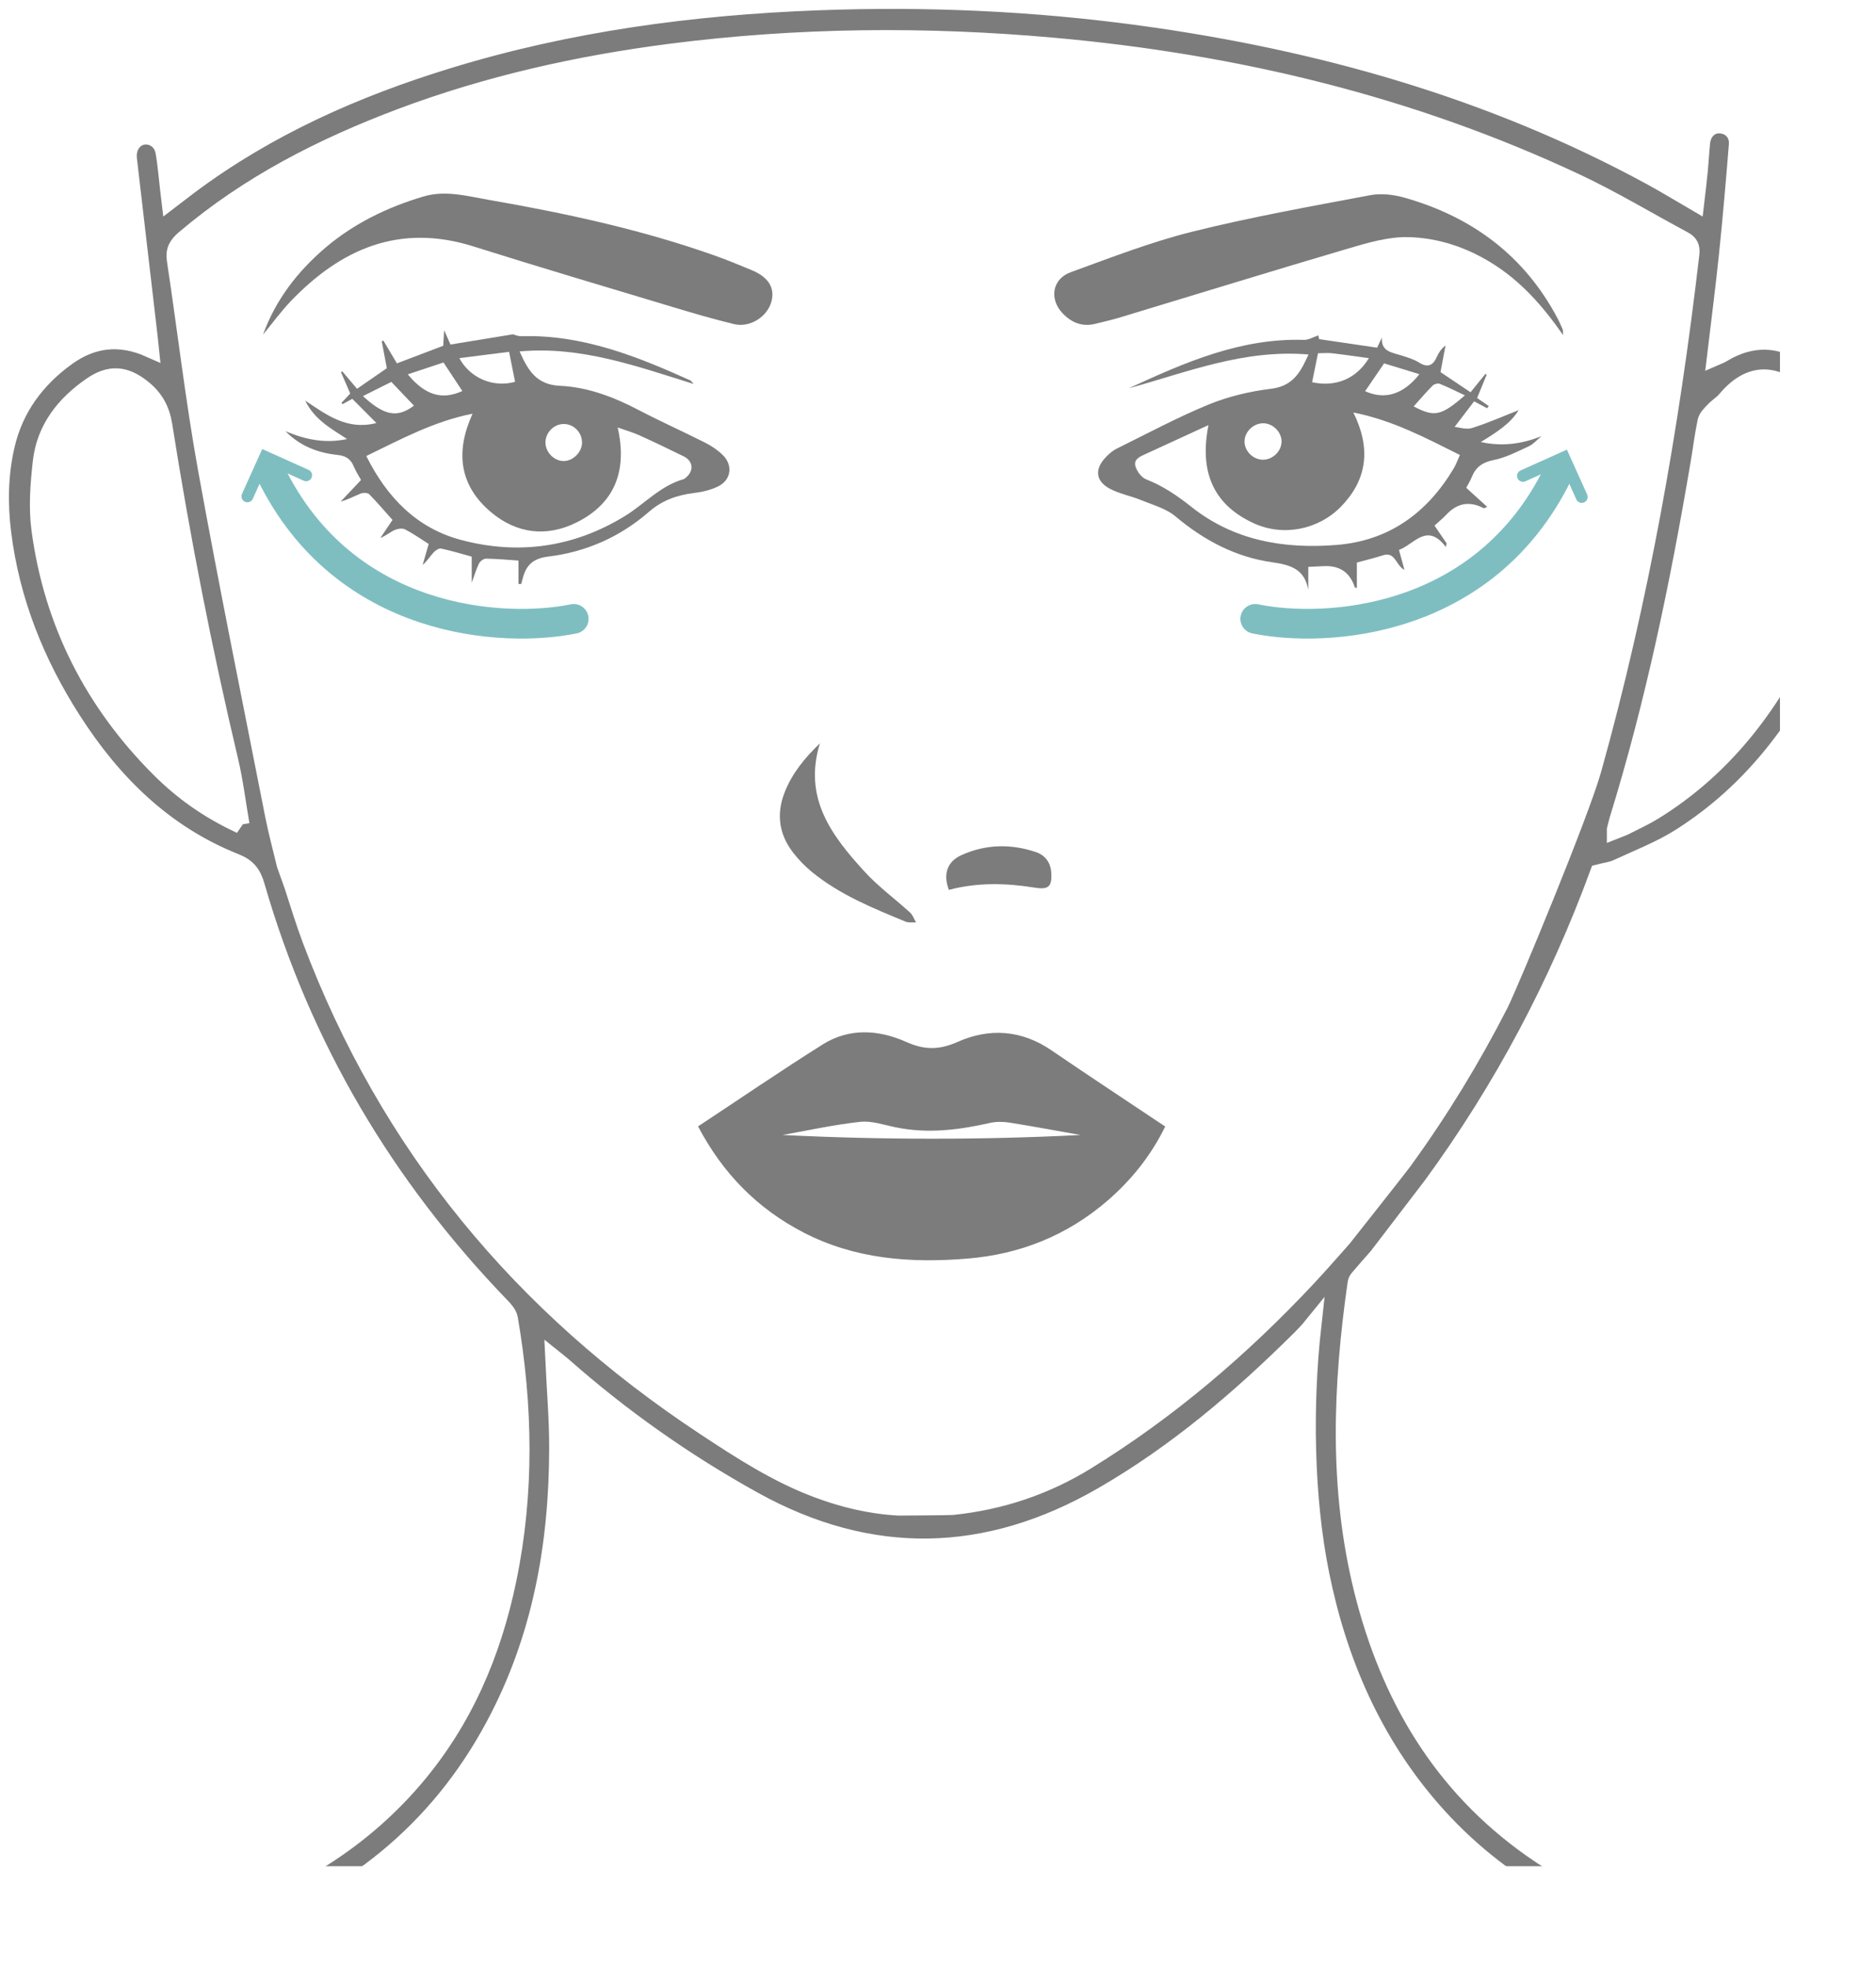 <?xml version="1.0" encoding="UTF-8"?> <svg xmlns="http://www.w3.org/2000/svg" width="3162" height="3315" viewBox="0 0 3162 3315" fill="none"><rect x="0" y="0" width="3162" height="3315" fill="#333333" stroke="none"/> <g clip-path="url(#clip0_319_9)"> <rect width="3162" height="3315" fill="white"></rect> <mask id="path-1-inside-1_319_9" fill="white"> <path d="M2321.99 2118.03C2310.65 2130.91 2300.44 2142.53 2290.36 2154.29C2288.54 2156.39 2286.86 2159.19 2286.44 2161.99C2261.53 2335.14 2254.53 2508.02 2297.22 2679.91C2341.58 2858.11 2429.34 3008.02 2581.75 3115.53C2675.38 3181.6 2780.2 3221.63 2891.47 3246.13C2901.96 3248.37 2912.46 3250.47 2922.96 3253.13C2941.85 3257.89 2952.21 3271.33 2949.83 3287.56C2947.31 3305.06 2931.35 3317.94 2911.9 3314.58C2884.33 3309.82 2856.9 3303.52 2829.75 3296.38C2668.1 3253.27 2525.06 3178.1 2413.66 3050.3C2313.87 2935.79 2255.51 2801.13 2225.56 2653.46C2199.11 2522.85 2197.3 2367.14 2212 2235C2212 2235 2204.75 2243.98 2191.41 2257.31C2090.08 2357.82 1981.76 2450.07 1857.76 2521.45C1663.92 2633.02 1466.87 2638.06 1269.67 2528.59C1154.35 2464.62 1047 2389.03 948.193 2301.69C943.854 2297.91 939.096 2294.41 934.057 2290.35C936.437 2341.72 940.775 2391.55 940.635 2441.39C940.355 2604.88 911.945 2762.36 833.85 2908.08C737.841 3087.67 589.209 3205.12 398.73 3270.77C348.066 3288.26 295.443 3299.6 243.38 3313.04C234.983 3315.14 225.046 3315.7 216.929 3313.32C203.353 3309.4 194.676 3299.04 195.376 3283.92C196.215 3267.83 205.312 3257.33 220.847 3253.27C259.615 3243.33 298.942 3235.49 337.01 3223.87C477.385 3180.9 601.105 3110.49 697.814 2997.53C781.087 2900.24 829.651 2786.58 855.403 2662.41C885.773 2516 883.114 2369.16 857.922 2222.32C856.662 2215.04 850.364 2207.76 844.906 2202.16C649.109 1999.47 509.434 1764.02 431.2 1492.88C425.461 1473.01 417.064 1461.67 396.631 1453.55C277.109 1406.1 189.917 1320.15 121.759 1213.62C59.759 1116.9 17.913 1012.19 3.777 897.55C-2.241 848.557 -1.401 799.704 9.656 751.411C24.211 687.86 60.599 638.868 112.802 601.213C155.349 570.697 201.394 564.538 252.897 587.495C252.057 579.236 251.358 573.217 250.658 567.198C239.182 468.652 227.705 370.246 216.229 271.701C215.949 268.761 215.529 265.682 215.529 262.742C215.529 245.245 226.166 231.247 241.421 228.867C257.236 226.347 273.47 236.986 276.829 254.903C280.748 276.04 282.288 297.597 284.807 318.874C285.367 324.053 285.926 329.232 286.906 337.211C299.082 327.973 309.159 319.994 319.376 312.295C451.213 213.889 599.006 148.379 755.335 100.506C958.41 38.215 1166.8 10.359 1378.41 2.38C1561.06 -4.479 1742.86 3.5 1923.96 28.276C2225 69.57 2513.73 150.898 2782.16 296.757C2806.79 310.195 2830.73 324.753 2857.6 340.431C2859.84 321.114 2862.08 303.056 2863.75 285.139C2865.15 270.301 2865.85 255.323 2867.39 240.485C2869.35 220.888 2883.07 208.43 2900.14 209.83C2917.92 211.369 2930.51 224.948 2928.97 244.125C2924.08 305.436 2918.76 366.747 2912.46 428.058C2906.58 485.03 2899.16 541.862 2892.17 600.653C2896.64 598.693 2899.72 597.714 2902.38 596.034C2952.07 565.658 3001.89 567.478 3048.92 599.813C3121.13 649.366 3158.5 719.356 3161.86 807.123C3165.78 910.568 3137.37 1006.87 3094.12 1099.26C3034.78 1226.08 2952.49 1334.85 2832.82 1410.86C2799.38 1432.13 2761.59 1446.69 2725.34 1463.49C2716.52 1467.55 2706.17 1468.67 2694.83 1471.61C2626.25 1658.2 2533.74 1834.01 2413.66 1998.21L2322.13 2117.89L2321.99 2118.03ZM2366.36 1955.1C2426.82 1871.81 2480.28 1784.18 2527.16 1692.49C2543.54 1660.44 2663.48 1371.24 2684.47 1296.07C2763.97 1011.35 2815.19 721.176 2849.34 427.638C2850.6 416.44 2847.38 410.001 2837.72 404.821C2777.26 372.486 2718.34 336.791 2656.34 307.676C2377.69 176.794 2082.81 106.245 1777.15 78.669C1561.06 59.212 1345.1 61.031 1129.57 88.747C974.504 108.764 822.793 142.639 676.261 197.651C544.143 247.344 419.583 310.615 311.118 402.862C299.782 412.52 293.764 421.619 296.143 437.717C313.917 555.16 327.493 673.443 348.626 790.326C383.895 985.317 423.502 1179.47 461.71 1373.76C467.028 1400.78 474.306 1427.51 481.443 1457.33C481.443 1457.33 493.2 1490.36 493.759 1491.76C503.836 1522.42 513.073 1553.36 524.41 1583.45C654.847 1930.32 879.895 2200.76 1187.8 2404.01C1248.54 2444.19 1309.84 2483.94 1378.55 2509.56C1422.22 2525.79 1467.15 2536.71 1514.73 2539.23C1514.73 2539.23 1599.12 2538.81 1605.14 2538.25C1686.03 2529.85 1761.33 2504.94 1830.61 2462.24C1970 2376.44 2093.16 2271.03 2204.71 2151.77C2224.58 2130.49 2243.62 2108.51 2263.21 2086.54C2263.21 2086.54 2359.22 1965.18 2366.64 1954.96L2366.36 1955.1ZM2723.38 1398.4C2729.96 1395.74 2734.44 1394.48 2738.5 1392.38C2755.01 1383.98 2771.94 1376.28 2787.62 1366.62C2903.22 1295.09 2982.72 1192.35 3040.24 1071.26C3079.43 988.957 3104.34 903.009 3101.4 810.483C3099.58 752.111 3076.91 704.518 3033.66 665.604C2989.01 625.569 2947.31 628.369 2908.68 674.422C2903.08 681.141 2895.1 685.761 2889.09 692.2C2883.91 697.659 2877.47 703.678 2876.07 710.537C2871.17 733.914 2868.37 757.71 2864.31 781.227C2830.03 983.778 2788.46 1184.79 2727.72 1381.32C2726.18 1386.22 2725.2 1391.26 2723.38 1398.26V1398.4ZM405.588 1389.86C399.01 1351.5 394.811 1316.51 386.694 1282.35C342.328 1095.2 305.38 906.649 275.43 716.696C271.231 690.38 260.455 671.203 240.721 655.245C211.051 631.169 185.159 629.069 154.089 650.626C109.024 681.841 76.554 722.715 70.256 778.427C66.057 816.082 62.978 855.136 68.017 892.511C89.01 1049.29 157.448 1183.39 269.272 1295.23C307.899 1333.87 351.985 1365.22 405.728 1390L405.588 1389.86Z"></path> </mask> <path d="M2321.99 2118.03C2310.65 2130.91 2300.44 2142.53 2290.36 2154.29C2288.54 2156.39 2286.86 2159.19 2286.44 2161.99C2261.53 2335.14 2254.53 2508.02 2297.22 2679.91C2341.58 2858.11 2429.34 3008.02 2581.75 3115.53C2675.38 3181.6 2780.2 3221.63 2891.47 3246.13C2901.96 3248.37 2912.46 3250.47 2922.96 3253.13C2941.85 3257.89 2952.21 3271.33 2949.83 3287.56C2947.31 3305.06 2931.35 3317.94 2911.9 3314.58C2884.33 3309.82 2856.9 3303.52 2829.75 3296.38C2668.1 3253.27 2525.06 3178.1 2413.66 3050.3C2313.87 2935.79 2255.51 2801.13 2225.56 2653.46C2199.11 2522.85 2197.3 2367.14 2212 2235C2212 2235 2204.75 2243.98 2191.41 2257.31C2090.08 2357.82 1981.76 2450.07 1857.76 2521.45C1663.92 2633.02 1466.87 2638.06 1269.67 2528.59C1154.35 2464.62 1047 2389.03 948.193 2301.69C943.854 2297.91 939.096 2294.41 934.057 2290.35C936.437 2341.72 940.775 2391.55 940.635 2441.39C940.355 2604.88 911.945 2762.36 833.85 2908.08C737.841 3087.67 589.209 3205.12 398.73 3270.77C348.066 3288.26 295.443 3299.6 243.38 3313.04C234.983 3315.14 225.046 3315.7 216.929 3313.32C203.353 3309.4 194.676 3299.04 195.376 3283.92C196.215 3267.83 205.312 3257.33 220.847 3253.27C259.615 3243.33 298.942 3235.49 337.01 3223.87C477.385 3180.9 601.105 3110.49 697.814 2997.53C781.087 2900.24 829.651 2786.58 855.403 2662.41C885.773 2516 883.114 2369.16 857.922 2222.32C856.662 2215.04 850.364 2207.76 844.906 2202.16C649.109 1999.47 509.434 1764.02 431.2 1492.88C425.461 1473.01 417.064 1461.67 396.631 1453.55C277.109 1406.1 189.917 1320.15 121.759 1213.62C59.759 1116.9 17.913 1012.19 3.777 897.55C-2.241 848.557 -1.401 799.704 9.656 751.411C24.211 687.86 60.599 638.868 112.802 601.213C155.349 570.697 201.394 564.538 252.897 587.495C252.057 579.236 251.358 573.217 250.658 567.198C239.182 468.652 227.705 370.246 216.229 271.701C215.949 268.761 215.529 265.682 215.529 262.742C215.529 245.245 226.166 231.247 241.421 228.867C257.236 226.347 273.47 236.986 276.829 254.903C280.748 276.04 282.288 297.597 284.807 318.874C285.367 324.053 285.926 329.232 286.906 337.211C299.082 327.973 309.159 319.994 319.376 312.295C451.213 213.889 599.006 148.379 755.335 100.506C958.41 38.215 1166.8 10.359 1378.41 2.38C1561.06 -4.479 1742.86 3.5 1923.96 28.276C2225 69.57 2513.73 150.898 2782.16 296.757C2806.79 310.195 2830.73 324.753 2857.6 340.431C2859.84 321.114 2862.08 303.056 2863.75 285.139C2865.15 270.301 2865.85 255.323 2867.39 240.485C2869.35 220.888 2883.07 208.43 2900.14 209.83C2917.92 211.369 2930.51 224.948 2928.97 244.125C2924.08 305.436 2918.76 366.747 2912.46 428.058C2906.58 485.03 2899.16 541.862 2892.17 600.653C2896.64 598.693 2899.72 597.714 2902.38 596.034C2952.07 565.658 3001.89 567.478 3048.92 599.813C3121.13 649.366 3158.5 719.356 3161.86 807.123C3165.78 910.568 3137.37 1006.87 3094.12 1099.26C3034.78 1226.08 2952.49 1334.85 2832.82 1410.86C2799.38 1432.13 2761.59 1446.69 2725.34 1463.49C2716.52 1467.55 2706.17 1468.67 2694.83 1471.61C2626.25 1658.2 2533.74 1834.01 2413.66 1998.21L2322.13 2117.89L2321.99 2118.03ZM2366.36 1955.1C2426.82 1871.81 2480.28 1784.18 2527.16 1692.49C2543.54 1660.44 2663.48 1371.24 2684.47 1296.07C2763.97 1011.35 2815.19 721.176 2849.34 427.638C2850.6 416.44 2847.38 410.001 2837.72 404.821C2777.26 372.486 2718.34 336.791 2656.34 307.676C2377.69 176.794 2082.81 106.245 1777.15 78.669C1561.06 59.212 1345.1 61.031 1129.57 88.747C974.504 108.764 822.793 142.639 676.261 197.651C544.143 247.344 419.583 310.615 311.118 402.862C299.782 412.52 293.764 421.619 296.143 437.717C313.917 555.16 327.493 673.443 348.626 790.326C383.895 985.317 423.502 1179.47 461.71 1373.76C467.028 1400.78 474.306 1427.51 481.443 1457.33C481.443 1457.33 493.2 1490.36 493.759 1491.76C503.836 1522.42 513.073 1553.36 524.41 1583.45C654.847 1930.32 879.895 2200.76 1187.8 2404.01C1248.54 2444.19 1309.84 2483.94 1378.55 2509.56C1422.22 2525.79 1467.15 2536.71 1514.73 2539.23C1514.73 2539.23 1599.12 2538.81 1605.14 2538.25C1686.03 2529.85 1761.33 2504.94 1830.61 2462.24C1970 2376.44 2093.16 2271.03 2204.71 2151.77C2224.58 2130.49 2243.62 2108.51 2263.21 2086.54C2263.21 2086.54 2359.22 1965.18 2366.64 1954.96L2366.36 1955.1ZM2723.38 1398.4C2729.96 1395.74 2734.44 1394.48 2738.5 1392.38C2755.01 1383.98 2771.94 1376.28 2787.62 1366.62C2903.22 1295.09 2982.72 1192.35 3040.24 1071.26C3079.43 988.957 3104.34 903.009 3101.4 810.483C3099.58 752.111 3076.91 704.518 3033.66 665.604C2989.01 625.569 2947.31 628.369 2908.68 674.422C2903.08 681.141 2895.1 685.761 2889.09 692.2C2883.91 697.659 2877.47 703.678 2876.07 710.537C2871.17 733.914 2868.37 757.71 2864.31 781.227C2830.03 983.778 2788.46 1184.79 2727.72 1381.32C2726.18 1386.22 2725.2 1391.26 2723.38 1398.26V1398.4ZM405.588 1389.86C399.01 1351.5 394.811 1316.51 386.694 1282.35C342.328 1095.2 305.38 906.649 275.43 716.696C271.231 690.38 260.455 671.203 240.721 655.245C211.051 631.169 185.159 629.069 154.089 650.626C109.024 681.841 76.554 722.715 70.256 778.427C66.057 816.082 62.978 855.136 68.017 892.511C89.01 1049.29 157.448 1183.39 269.272 1295.23C307.899 1333.87 351.985 1365.22 405.728 1390L405.588 1389.86Z" fill="#7C7C7C" stroke="white" stroke-width="30" mask="url(#path-1-inside-1_319_9)"></path> <path d="M1176.46 1898.41C1247.56 1851.51 1316.14 1804.62 1386.39 1760.39C1431.46 1731.97 1481.28 1735.33 1527.61 1756.05C1558.4 1769.9 1583.03 1769.62 1613.82 1756.05C1667.7 1732.11 1721.73 1735.61 1772.25 1770.18C1835.37 1813.3 1899.19 1855.29 1963.99 1898.55C1939.77 1947.82 1907.17 1988.41 1867.14 2023.13C1798.84 2082.2 1719.07 2114.11 1629.49 2121.25C1534.19 2128.95 1440.84 2122.09 1353.78 2076.88C1276.67 2036.85 1218.59 1978.05 1176.6 1898.41H1176.46ZM1821.23 1912.82C1783.73 1906.24 1742.72 1898.55 1701.71 1891.97C1690.93 1890.29 1679.04 1890.15 1668.4 1892.53C1616.2 1904.42 1564 1910.86 1510.67 1900.09C1490.38 1896.03 1469.25 1888.47 1449.37 1890.71C1404.03 1895.75 1359.1 1905.68 1319.07 1912.82C1484.36 1921.08 1654.69 1921.36 1821.23 1912.82Z" fill="#7C7C7C"></path> <path d="M2205.55 597.434C2096.8 588.195 2000.79 627.389 1902.54 654.405C1996.45 611.012 2090.78 569.578 2197.57 572.797C2205.55 573.077 2213.66 568.038 2222.06 565.238C2221.92 564.398 2222.62 568.318 2223.32 571.537C2255.65 576.297 2287.56 581.056 2321.15 585.955C2323.39 581.196 2326.19 575.037 2329.13 568.878C2327.59 592.814 2346.2 593.934 2361.74 598.973C2371.95 602.193 2382.59 605.272 2391.55 610.872C2406.52 620.25 2415.34 616.191 2421.92 601.213C2425 594.354 2429.06 587.915 2436.47 582.176C2433.67 596.734 2431.01 611.152 2427.94 627.109C2443.75 637.748 2460.41 648.946 2478.6 661.124C2487.14 650.486 2495.39 640.407 2503.51 630.329C2504.35 630.609 2505.05 630.889 2505.89 631.169C2500.99 643.207 2495.95 655.245 2489.66 670.783C2495.25 674.562 2502.25 679.462 2509.39 684.361C2508.41 685.621 2507.43 686.881 2506.45 688.001C2499.87 684.501 2493.29 681.001 2484.62 676.382C2474.26 689.96 2463.48 704.098 2451.73 719.496C2459.01 720.056 2471.32 724.535 2481.26 721.316C2508.69 712.637 2535.14 700.879 2559.63 691.22C2546.62 713.337 2521.85 729.155 2495.81 744.972C2530.94 752.671 2564.25 748.752 2598.26 735.034C2591.12 740.773 2584.82 748.332 2576.85 752.111C2557.53 761.07 2537.94 771.288 2517.37 775.348C2498.75 779.127 2487.42 787.106 2480.7 803.904C2478.32 809.923 2474.82 815.522 2471.32 822.101C2482.94 832.74 2494.41 843.098 2506.73 854.296C2502.67 855.836 2501.41 856.816 2500.85 856.536C2477.15 844.031 2456.11 847.671 2437.73 867.455C2431.71 873.894 2424.58 879.493 2417.86 885.792C2425.28 896.71 2431.85 906.229 2438.29 915.747C2437.87 917.847 2437.45 919.947 2437.03 921.907C2404.98 879.633 2383.85 917.427 2357.96 926.806C2361.04 937.864 2363.7 947.943 2367.2 960.401C2352.36 952.982 2352.08 929.046 2330.81 935.905C2316.67 940.524 2302.26 943.883 2287 948.083V991.057C2285.18 990.357 2283.64 990.217 2283.5 989.657C2275.29 964.74 2257.98 952.889 2231.58 954.102C2223.32 954.522 2214.92 954.802 2205.13 955.362V993.996C2198.69 958.861 2175.32 952.002 2143.83 947.523C2082.39 938.844 2028.92 910.428 1981.06 870.114C1965.38 856.956 1943.27 851.077 1923.54 842.958C1906.46 835.959 1887.85 832.46 1871.61 824.201C1846.56 811.323 1844.32 790.746 1863.92 770.449C1869.24 764.989 1875.25 759.53 1882.11 756.171C1933.47 730.834 1984 703.678 2036.9 681.841C2070.07 668.263 2106.46 659.585 2142.15 655.245C2169.44 651.886 2184.13 638.588 2195.89 617.171C2198.97 611.572 2201.63 605.552 2205.69 597.154L2205.55 597.434ZM2280.98 694.999C2310.51 754.351 2305.47 807.403 2260.27 853.737C2222.06 892.931 2162.58 904.689 2112.9 881.732C2043.9 849.957 2021.51 793.825 2036.9 716.416C1999.25 733.774 1965.24 749.452 1931.24 764.989C1921.86 769.329 1910.1 773.808 1913.88 786.126C1916.4 794.525 1923.96 804.744 1931.8 807.823C1959.93 818.882 1984 835.119 2007.65 853.876C2079.45 911.128 2163.98 925.546 2252.71 918.407C2341.02 911.408 2405.26 864.655 2450.05 789.766C2454.25 782.767 2456.91 774.928 2460.68 766.809C2402.74 737.833 2346.9 708.158 2280.84 695.139L2280.98 694.999ZM2307.15 603.593C2284.9 600.653 2265.03 597.574 2245.01 595.334C2237.46 594.494 2229.76 595.334 2221.5 595.334C2218.14 611.991 2214.78 628.089 2211.57 644.187C2251.17 652.726 2285.88 638.728 2307.15 603.733V603.593ZM2160.06 744.412C2160.34 728.315 2145.65 713.477 2129.27 713.337C2112.76 713.197 2097.92 727.475 2097.64 743.712C2097.36 759.95 2111.92 774.648 2128.43 774.788C2144.95 774.928 2159.78 760.79 2160.06 744.412ZM2301 659.305C2333.89 674.282 2365.24 665.044 2392.39 630.609C2371.53 624.31 2351.24 618.011 2332.91 612.411C2321.29 629.489 2311.07 644.467 2301 659.165V659.305ZM2469.08 666.304C2453.55 659.025 2440.39 652.306 2426.68 646.846C2423.46 645.587 2417.3 647.266 2414.78 649.786C2403.58 660.984 2393.37 673.163 2382.73 684.921C2417.86 703.398 2428.92 701.159 2469.08 666.304Z" fill="#7C7C7C"></path> <path d="M875.837 592.535C889.972 624.03 903.968 648.387 943.855 650.206C990.46 652.306 1034.55 669.104 1076.25 690.94C1113.2 710.258 1151.41 727.335 1188.64 746.092C1199.13 751.412 1209.35 758.271 1217.75 766.389C1235.8 783.607 1232.72 808.663 1210.47 819.722C1198.01 825.881 1183.46 829.24 1169.46 830.92C1140.91 834.42 1115.72 843.378 1093.47 862.836C1044.9 905.109 987.521 930.306 924.121 938.005C897.67 941.224 886.333 953.122 880.735 975.939C880.035 978.739 879.196 981.538 878.496 984.198C876.956 984.198 875.417 984.198 873.877 984.198C873.877 977.899 873.877 971.46 873.877 965.161C873.877 958.862 873.877 952.283 873.877 944.724C855.683 943.464 837.349 941.784 819.015 941.504C815.096 941.504 809.358 945.843 807.399 949.623C802.92 958.442 800.261 968.1 795.083 982.098V938.145C777.309 933.245 760.374 928.066 743.159 924.427C739.521 923.727 733.643 927.926 730.564 931.286C724.685 937.865 719.927 945.563 712.369 952.143C715.728 940.384 719.087 928.626 722.586 916.728C709.151 908.329 696.415 899.23 682.839 892.231C678.36 889.852 670.523 890.971 665.345 893.211C657.367 896.851 650.509 902.87 641.132 906.649C647.85 896.711 654.568 886.632 661.566 876.274C648.69 861.856 636.094 847.018 622.379 833.02C619.719 830.36 612.442 830.08 608.383 831.62C597.467 835.959 587.11 841.839 574.234 845.338C585.29 833.58 596.207 821.961 608.523 808.943C604.744 802.084 599.566 794.105 595.927 785.427C590.749 772.969 582.072 768.069 568.636 766.669C532.108 762.89 503.137 749.312 481.164 726.635C516.433 741.753 549.742 747.492 585.011 739.933C557.999 722.296 529.728 707.038 514.473 675.123C551.281 699.899 585.71 725.515 634.415 712.917C619.02 697.519 606.704 685.061 593.828 672.183C589.209 674.703 583.191 677.922 577.313 681.142C576.753 680.442 576.193 679.602 575.634 678.902C580.672 673.583 585.57 668.264 590.329 663.224C584.871 650.626 579.832 638.868 574.654 627.11C575.494 626.69 576.193 626.41 577.033 625.99C585.29 635.648 593.408 645.447 601.805 655.246C619.16 643.207 635.394 632.009 652.049 620.531C649.25 605.693 646.311 590.435 643.372 575.037C644.351 574.757 645.331 574.477 646.311 574.197C653.868 586.796 661.286 599.394 668.983 612.412C695.855 602.193 721.187 592.535 747.078 582.736C747.498 575.177 747.918 567.618 748.618 556.42C753.096 566.498 756.035 573.217 759.254 580.636C793.963 575.037 827.972 569.438 864.64 563.419C866.46 563.839 872.618 566.778 878.776 566.638C981.083 563.559 1072.89 600.234 1163.58 641.108C1164.56 641.528 1165.12 642.787 1169.18 647.127C1071.77 616.751 978.843 583.016 875.837 592.255V592.535ZM617.34 768.489C652.329 838.479 702.433 890.132 777.169 910.009C873.597 935.625 966.807 922.607 1052.6 870.114C1085.91 849.817 1112.64 818.882 1151.83 807.684C1153.51 807.264 1154.91 805.864 1156.31 804.744C1169.88 793.266 1168.34 776.888 1152.25 769.049C1127.62 757.011 1102.84 744.973 1077.93 733.774C1066.88 728.735 1054.98 725.375 1041.12 720.476C1057.5 792.846 1036.78 848.138 971.846 880.473C921.602 905.529 870.938 899.65 827.692 863.255C774.09 818.182 767.232 761.49 796.482 697.24C731.683 709.978 676.121 740.073 617.48 768.489H617.34ZM774.229 603.593C792.564 637.748 831.891 653.706 868.139 643.487C864.92 627.25 861.701 611.152 858.062 592.955C829.652 596.594 802.36 599.954 774.09 603.593H774.229ZM980.943 744.833C980.663 728.175 966.388 714.317 949.873 714.597C933.498 714.737 919.503 729.015 919.363 745.532C919.363 761.91 933.358 776.608 949.453 777.028C965.968 777.308 981.363 761.77 981.083 744.973L980.943 744.833ZM747.638 610.872C729.024 617.031 708.451 623.89 687.318 630.889C716.568 666.304 744.979 674.563 779.268 659.025C769.191 643.627 758.974 628.09 747.498 610.872H747.638ZM611.742 667.564C647.85 700.879 669.823 704.658 697.674 683.661C685.078 670.503 672.622 657.205 659.606 643.627C643.932 651.466 628.536 659.165 611.742 667.564Z" fill="#7C7C7C"></path> <path d="M443.238 564.258C464.371 505.607 501.179 457.874 548.204 417.699C596.768 376.405 652.89 349.249 713.63 331.192C750.858 320.134 787.247 330.492 823.495 336.791C952.393 359.188 1080.03 386.624 1203.61 430.298C1225.03 437.857 1245.88 446.535 1266.87 455.214C1295.28 466.972 1306.48 485.31 1300.18 508.406C1293.18 534.023 1263.93 552.78 1237.06 546.201C1202.35 537.802 1167.92 527.724 1133.63 517.365C1021.67 483.63 909.567 450.455 798.023 415.32C673.743 376.125 574.935 418.959 489.843 507.846C473.048 525.484 458.633 545.361 443.098 564.258H443.238Z" fill="#7C7C7C"></path> <path d="M2634.37 564.398C2599.52 514.425 2562.29 472.851 2513.59 442.895C2470.48 416.299 2422.76 400.622 2373.08 399.642C2339.91 398.942 2305.9 409.02 2273.43 418.539C2144.67 456.473 2016.47 496.088 1888.13 534.862C1874.42 539.062 1860.42 542.141 1846.57 545.641C1824.59 551.24 1806.54 544.101 1791.42 528.423C1768.05 504.347 1773.23 470.052 1804.86 458.713C1872.6 434.077 1940.2 407.761 2009.89 390.403C2108.7 365.767 2209.33 347.849 2309.54 328.952C2328.15 325.452 2349.28 327.972 2367.76 333.291C2481.54 365.627 2569.71 431.137 2625.55 537.102C2628.63 542.841 2631.15 549 2633.81 555.019C2634.51 556.559 2634.09 558.379 2634.51 564.398H2634.37Z" fill="#7C7C7C"></path> <path d="M1382.05 1252.54C1353.36 1344.93 1401.93 1408.48 1456.93 1468.67C1480.16 1494.14 1508.43 1514.72 1534.04 1538.1C1538.52 1542.3 1540.76 1549.02 1543.98 1554.62C1537.96 1554.2 1531.38 1555.46 1526.21 1553.22C1471.06 1530.4 1415.5 1508 1368.62 1469.65C1357.14 1460.27 1346.5 1449.35 1337.41 1437.73C1312.91 1406.52 1308.02 1371.8 1322.71 1334.85C1335.31 1303.21 1356.16 1277.46 1382.19 1252.54H1382.05Z" fill="#7C7C7C"></path> <path d="M1599.4 1499.88C1589.33 1473.71 1596.18 1452.29 1620.12 1441.37C1660.84 1422.75 1703.39 1421.77 1745.66 1435.91C1761.61 1441.23 1770.85 1453.55 1771.97 1470.91C1773.37 1494.42 1767.07 1499.74 1743.98 1495.96C1695.83 1488.27 1647.83 1486.87 1599.26 1499.74L1599.4 1499.88Z" fill="#7C7C7C"></path> <path d="M2115.68 1042.99C2233.77 1067.19 2501.09 1052.17 2625.61 798.524" stroke="#7EBEC1" stroke-width="50" stroke-linecap="round"></path> <path d="M2567 802L2636 771L2666 837.5" stroke="#7EBEC1" stroke-width="20" stroke-linecap="round"></path> <path d="M516 801L447 770L417 836.5" stroke="#7EBEC1" stroke-width="20" stroke-linecap="round"></path> <path d="M966.994 1042.99C848.902 1067.19 581.589 1052.17 457.068 798.524" stroke="#7EBEC1" stroke-width="50" stroke-linecap="round"></path> </g> <defs> <clipPath id="clip0_319_9"> <rect width="3162" height="3315" fill="white"></rect> </clipPath> </defs> </svg> 